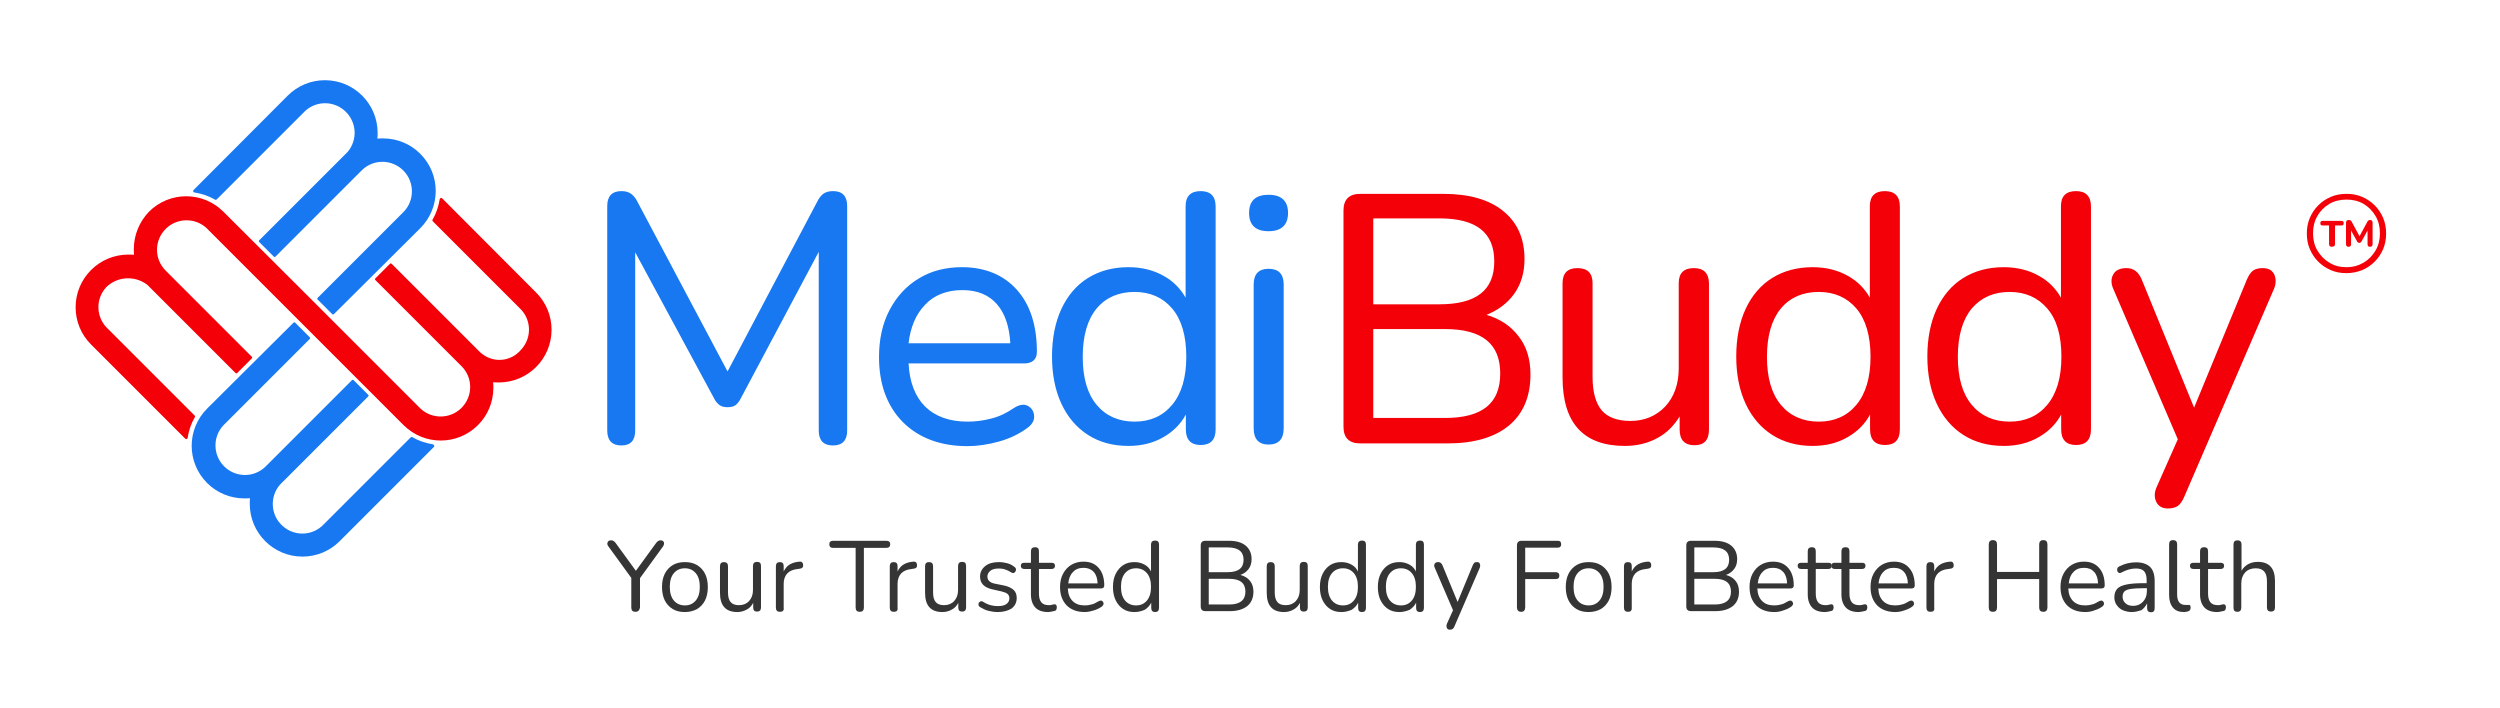 <svg width="1091" height="309" viewBox="0 0 1091 309" fill="none" xmlns="http://www.w3.org/2000/svg">
<path d="M188.898 193.9C185.798 193.4 182.698 192.4 179.998 190.8C179.698 190.6 179.398 190.7 179.198 190.9L141.498 228.6C136.698 233.9 128.598 234.3 123.298 229.5C118.098 224.8 117.598 216.9 122.098 211.6L122.398 211.3L122.498 211.2C122.798 210.9 122.998 210.6 123.298 210.4L160.698 173C160.898 172.8 160.898 172.5 160.698 172.3L154.298 165.9C154.098 165.7 153.798 165.7 153.598 165.9L116.198 203.3L116.098 203.4L115.898 203.6C110.798 208.6 102.698 208.5 97.698 203.4C92.898 198.5 92.798 190.6 97.498 185.6L97.898 185.2L135.198 147.9C135.398 147.7 135.398 147.4 135.198 147.2L128.798 140.8C128.598 140.6 128.298 140.6 128.098 140.8L90.398 178.3C81.398 187.3 81.398 201.8 90.398 210.8C94.698 215.1 100.498 217.5 106.598 217.5C107.398 217.5 108.298 217.5 109.098 217.4C108.998 218.2 108.998 219.1 108.998 219.9C108.998 232.6 119.298 242.9 131.998 242.9C138.098 242.9 143.898 240.5 148.198 236.2L189.298 195.1C189.598 194.8 189.598 194.4 189.298 194.2C189.198 194 188.998 194 188.898 193.9Z" fill="#1778F2"/>
<path d="M84.898 84C87.998 84.5 91.098 85.5 93.798 87.1C94.098 87.3 94.398 87.2 94.598 87L132.298 49.3C137.098 44 145.198 43.6 150.498 48.4C155.698 53.1 156.198 61 151.698 66.3L151.398 66.6L151.298 66.7C150.998 67 150.798 67.3 150.498 67.5L113.098 104.9C112.898 105.1 112.898 105.4 113.098 105.6L119.498 112C119.698 112.2 119.998 112.2 120.198 112L157.598 74.6L157.698 74.5L157.898 74.3C162.998 69.3 171.098 69.4 176.098 74.5C180.898 79.4 180.998 87.3 176.298 92.3L175.898 92.7L138.598 130C138.398 130.2 138.398 130.5 138.598 130.7L144.998 137.1C145.198 137.3 145.498 137.3 145.698 137.1L183.398 99.6C192.398 90.6 192.398 76.1 183.398 67.1C179.098 62.8 173.298 60.4 167.198 60.4C166.398 60.4 165.498 60.4 164.698 60.5C164.798 59.7 164.798 58.8 164.798 58C164.798 45.3 154.498 35 141.798 35C135.698 35 129.898 37.4 125.598 41.7L84.498 82.9C84.198 83.2 84.198 83.6 84.498 83.8C84.598 83.9 84.798 84 84.898 84Z" fill="#1778F2"/>
<path d="M191.9 86.9C191.4 90 190.4 93.1 188.8 95.8C188.6 96.1 188.7 96.4 188.9 96.6L226.6 134.3C231.9 139.1 232.3 147.2 227.5 152.5L227.4 152.6C223.1 157.8 215.4 158.6 210.1 154.2C209.8 154 209.5 153.7 209.2 153.4L209.1 153.3C208.8 153 208.5 152.8 208.3 152.5L170.9 115.1C170.7 114.9 170.4 114.9 170.2 115.1L163.8 121.5C163.6 121.7 163.6 122 163.8 122.2L201.2 159.6L201.3 159.7L201.5 159.9C206.5 165 206.4 173.1 201.3 178.1C196.4 182.9 188.5 183 183.5 178.3L183.1 177.9L148.9 143.7L135.3 130.1L97.5 92.4C88.5 83.4 74 83.4 65 92.4C60.8 96.8 58.4 102.6 58.4 108.7C58.4 109.5 58.4 110.4 58.5 111.2C57.7 111.1 56.8 111.1 56 111.1C43.3 111.1 33 121.4 33 134.1C33 140.2 35.4 146 39.7 150.3L80.8 191.4C81.1 191.7 81.5 191.7 81.7 191.4C81.8 191.3 81.9 191.2 81.9 191C82.4 187.9 83.4 184.8 85 182.1C85.2 181.8 85.1 181.5 84.9 181.3L47.2 143.6C41.9 138.8 41.5 130.7 46.3 125.4C51.1 120.6 58.8 120.1 64.3 124.3L64.5 124.5L64.6 124.6C64.9 124.9 65.2 125.1 65.4 125.4L102.8 162.8C103 163 103.3 163 103.5 162.8L109.9 156.4C110.1 156.2 110.1 155.9 109.9 155.7L72.5 118.3L72.4 118.2L72.2 118C67.2 112.9 67.3 104.8 72.4 99.8C77.3 95 85.2 94.9 90.2 99.6L90.6 100L127.7 137.1L141.5 150.9L176.1 185.5C185.1 194.5 199.6 194.5 208.6 185.5C212.9 181.2 215.3 175.4 215.3 169.3C215.3 168.5 215.3 167.6 215.2 166.8C216 166.9 216.9 166.9 217.7 166.9C230.4 166.9 240.7 156.6 240.7 143.9C240.7 137.8 238.3 132 234 127.7L193 86.6C192.7 86.3 192.3 86.3 192.1 86.6C192 86.7 191.9 86.8 191.9 86.9Z" fill="#F40009"/>
<path d="M363.6 83.4C361.8 83.4 360.4 83.8 359.4 84.5C358.4 85.2 357.5 86.3 356.7 87.9L317.5 162.1L278.1 87.9C277.3 86.3 276.3 85.2 275.3 84.5C274.3 83.8 272.9 83.4 271.2 83.4C267.1 83.4 265 85.6 265 89.9V187.9C265 192.2 267.1 194.4 271.2 194.4C275.2 194.4 277.2 192.2 277.2 187.9V110.1L311.6 173.8C312.2 175.1 313 176 313.9 176.7C314.8 177.4 316 177.7 317.5 177.7C319 177.7 320.2 177.4 321 176.8C321.8 176.2 322.6 175.2 323.3 173.8L357.3 109.9V187.9C357.3 192.2 359.4 194.4 363.5 194.4C367.6 194.4 369.7 192.2 369.7 187.9V89.9C369.7 85.6 367.6 83.4 363.6 83.4ZM452.5 153.5C452.5 142.1 449.6 133 443.8 126.5C438 120 429.9 116.6 419.8 116.6C412.7 116.6 406.4 118.2 401 121.5C395.6 124.7 391.3 129.4 388.2 135.3C385.1 141.2 383.6 148.1 383.6 155.8C383.6 167.7 387.1 177.2 394 184.2C400.9 191.1 410.4 194.7 422.2 194.7C426.6 194.7 431.2 194 435.9 192.7C440.6 191.4 444.7 189.4 448 187C450.2 185.5 451.4 183.7 451.3 181.7C451.2 179.7 450.4 178.2 448.7 177.2C447 176.2 444.9 176.5 442.4 178.1C439.2 180.3 435.8 181.9 432.4 182.7C429 183.6 425.5 184 422.2 184C414.4 184 408.2 181.8 403.7 177.4C399.4 173.1 396.9 166.8 396.5 158.6H446.9C450.5 158.6 452.5 156.9 452.5 153.5ZM396.5 149.8C397.3 142.9 399.6 137.3 403.6 133.1C407.6 128.8 413.1 126.6 420 126.6C426.5 126.6 431.6 128.7 435.1 132.8C438.6 136.8 440.5 142.6 440.9 149.8H396.5ZM524 83.4C519.6 83.4 517.4 85.6 517.4 90V129.9C515.2 126 512.1 122.8 508 120.5C503.5 117.9 498.3 116.6 492.4 116.6C485.7 116.6 479.8 118.2 474.8 121.3C469.8 124.4 465.9 129 463.2 134.8C460.5 140.6 459.1 147.6 459.1 155.6C459.1 163.5 460.5 170.4 463.2 176.2C465.9 182 469.8 186.6 474.8 189.8C479.8 193 485.7 194.6 492.4 194.6C498.3 194.6 503.5 193.3 508 190.6C512.1 188.2 515.3 185 517.5 180.9V187.4C517.5 191.9 519.7 194.2 524 194.2C528.3 194.2 530.5 191.9 530.5 187.4V90.1C530.5 85.7 528.3 83.4 524 83.4ZM517.7 155.7C517.7 164.8 515.6 171.8 511.5 176.7C507.4 181.6 501.9 184 495.1 184C488.2 184 482.6 181.5 478.6 176.7C474.5 171.8 472.5 164.8 472.5 155.7C472.5 146.5 474.6 139.4 478.6 134.6C482.6 129.8 488.2 127.4 495.1 127.4C501.9 127.4 507.4 129.8 511.5 134.6C515.6 139.4 517.7 146.5 517.7 155.7ZM553.6 100.9C559.2 100.9 562.1 98.2 562.1 92.9C562.1 87.7 559.2 85 553.6 85C548 85 545.1 87.6 545.1 92.9C545.1 98.2 547.9 100.9 553.6 100.9ZM553.6 117.3C549.3 117.3 547.1 119.6 547.1 124.2V186.9C547.1 191.6 549.3 194 553.6 194C558 194 560.2 191.6 560.2 186.9V124.2C560.2 119.6 558 117.3 553.6 117.3Z" fill="#1778F2"/>
<path d="M648.697 137.4C653.697 135.4 657.697 132.4 660.597 128.5C663.697 124.3 665.297 119.1 665.297 113.1C665.297 104.1 662.197 97.1 655.997 92.1C649.897 87.1 641.097 84.6 629.897 84.6H593.597C588.797 84.6 586.297 87 586.297 91.9V186.2C586.297 191 588.697 193.5 593.597 193.5H631.797C643.197 193.5 652.097 190.9 658.397 185.8C664.697 180.6 667.897 173.1 667.897 163.4C667.897 156.6 666.097 150.9 662.497 146.5C659.097 142.1 654.497 139.1 648.697 137.4ZM654.697 163C654.697 176.1 646.797 182.4 630.497 182.4H599.297V143.6H630.497C646.797 143.6 654.697 150 654.697 163ZM599.297 132.8V95.3H628.097C644.297 95.3 652.097 101.5 652.097 114.1C652.097 126.7 644.197 132.8 628.097 132.8H599.297ZM739.197 117C734.797 117 732.597 119.2 732.597 123.6V160.7C732.597 167.6 730.597 173.2 726.697 177.4C722.797 181.5 717.697 183.7 711.497 183.7C705.797 183.7 701.597 182.1 698.997 179.1C696.397 176 694.997 171.1 694.997 164.6V123.6C694.997 119.2 692.797 117 688.397 117C684.097 117 681.897 119.2 681.897 123.6V164.7C681.897 184.6 690.997 194.6 709.097 194.6C714.397 194.6 719.297 193.4 723.597 191C727.497 188.8 730.597 185.7 732.997 181.7V187.5C732.997 192 735.197 194.3 739.497 194.3C743.697 194.3 745.797 192 745.797 187.5V123.6C745.697 119.2 743.497 117 739.197 117ZM822.597 83.4C818.197 83.4 815.997 85.6 815.997 90V129.9C813.797 126 810.697 122.8 806.597 120.5C802.097 117.9 796.897 116.6 790.997 116.6C784.297 116.6 778.397 118.2 773.397 121.3C768.397 124.4 764.497 129 761.797 134.8C759.097 140.6 757.697 147.6 757.697 155.6C757.697 163.5 759.097 170.4 761.797 176.2C764.497 182 768.397 186.6 773.397 189.8C778.397 193 784.297 194.6 790.997 194.6C796.897 194.6 802.097 193.3 806.597 190.6C810.697 188.2 813.897 185 816.097 180.9V187.4C816.097 191.9 818.297 194.2 822.597 194.2C826.897 194.2 829.097 191.9 829.097 187.4V90.1C829.097 85.7 826.897 83.4 822.597 83.4ZM816.297 155.7C816.297 164.8 814.197 171.8 810.097 176.7C805.997 181.6 800.497 184 793.697 184C786.797 184 781.197 181.5 777.197 176.7C773.097 171.8 771.097 164.8 771.097 155.7C771.097 146.5 773.197 139.4 777.197 134.6C781.197 129.8 786.797 127.4 793.697 127.4C800.497 127.4 805.997 129.8 810.097 134.6C814.197 139.4 816.297 146.5 816.297 155.7ZM905.997 83.4C901.597 83.4 899.397 85.6 899.397 90V129.9C897.197 126 894.097 122.8 889.997 120.5C885.497 117.9 880.297 116.6 874.397 116.6C867.697 116.6 861.797 118.2 856.797 121.3C851.797 124.4 847.897 129 845.197 134.8C842.497 140.6 841.097 147.6 841.097 155.6C841.097 163.5 842.497 170.4 845.197 176.2C847.897 182 851.797 186.6 856.797 189.8C861.797 193 867.697 194.6 874.397 194.6C880.297 194.6 885.497 193.3 889.997 190.6C894.097 188.2 897.297 185 899.497 180.9V187.4C899.497 191.9 901.697 194.2 905.997 194.2C910.297 194.2 912.497 191.9 912.497 187.4V90.1C912.497 85.7 910.297 83.4 905.997 83.4ZM899.597 155.7C899.597 164.8 897.497 171.8 893.397 176.7C889.297 181.6 883.797 184 876.997 184C870.097 184 864.497 181.5 860.497 176.7C856.397 171.8 854.397 164.8 854.397 155.7C854.397 146.5 856.497 139.4 860.497 134.6C864.597 129.8 870.097 127.4 876.997 127.4C883.797 127.4 889.297 129.8 893.397 134.6C897.597 139.4 899.597 146.5 899.597 155.7ZM992.497 119.8C991.597 117.9 989.897 117 987.397 117C985.597 117 984.197 117.4 983.197 118.1C982.197 118.9 981.297 120.2 980.497 122.1L957.497 177.9L934.697 122.1C933.297 118.7 931.097 117 928.097 117C925.197 117 923.197 117.9 922.197 119.8C921.197 121.6 921.197 123.8 922.297 126.2L950.397 191.7L941.097 212.7C940.097 215 940.097 217.2 940.997 219C941.897 220.9 943.597 221.9 946.097 221.9C947.897 221.9 949.297 221.5 950.397 220.8C951.397 220.1 952.397 218.7 953.197 216.8L992.397 126C993.297 123.8 993.297 121.6 992.497 119.8Z" fill="#F40009"/>
<path d="M277.298 266.999C276.098 266.999 275.498 266.399 275.498 265.099V252.199L265.398 238.299C264.998 237.699 264.898 237.199 265.198 236.599C265.498 235.999 265.898 235.799 266.698 235.799C267.498 235.799 268.098 236.199 268.698 236.999L277.498 249.099L286.298 236.999C286.898 236.199 287.498 235.799 288.298 235.799C288.998 235.799 289.498 236.099 289.698 236.599C289.898 237.099 289.798 237.699 289.398 238.399L279.298 252.299V265.099C279.098 266.299 278.498 266.999 277.298 266.999ZM298.898 267.099C296.798 267.099 295.098 266.699 293.598 265.799C292.098 264.899 290.898 263.599 290.098 261.999C289.298 260.399 288.898 258.399 288.898 256.199C288.898 253.999 289.298 251.999 290.098 250.399C290.898 248.799 292.098 247.499 293.598 246.599C295.098 245.699 296.898 245.299 298.898 245.299C300.898 245.299 302.698 245.699 304.198 246.599C305.698 247.499 306.898 248.799 307.698 250.399C308.498 251.999 308.898 253.999 308.898 256.199C308.898 258.399 308.498 260.399 307.698 261.999C306.898 263.599 305.698 264.899 304.198 265.799C302.698 266.599 300.898 267.099 298.898 267.099ZM298.898 264.199C300.898 264.199 302.398 263.499 303.598 262.099C304.798 260.699 305.398 258.699 305.398 256.099C305.398 253.499 304.798 251.499 303.598 250.099C302.398 248.699 300.798 247.999 298.898 247.999C296.898 247.999 295.298 248.699 294.098 250.099C292.898 251.499 292.298 253.499 292.298 256.099C292.298 258.699 292.898 260.699 294.098 262.099C295.298 263.499 296.898 264.199 298.898 264.199ZM321.798 267.099C316.698 267.099 314.198 264.299 314.198 258.699V247.099C314.198 245.899 314.798 245.299 315.898 245.299C317.098 245.299 317.698 245.899 317.698 247.099V258.599C317.698 260.499 318.098 261.899 318.898 262.799C319.698 263.699 320.898 264.099 322.498 264.099C324.298 264.099 325.798 263.499 326.898 262.299C327.998 261.099 328.598 259.499 328.598 257.499V246.999C328.598 245.799 329.198 245.199 330.398 245.199C331.598 245.199 332.098 245.799 332.098 246.999V265.099C332.098 266.299 331.498 266.899 330.398 266.899C329.198 266.899 328.698 266.299 328.698 265.099V263.099C327.998 264.399 327.098 265.399 325.898 265.999C324.598 266.699 323.298 267.099 321.798 267.099ZM340.398 266.999C339.198 266.999 338.598 266.399 338.598 265.199V247.099C338.598 245.899 339.198 245.299 340.298 245.299C341.498 245.299 341.998 245.899 341.998 247.099V249.399C342.598 248.099 343.498 246.999 344.698 246.299C345.898 245.599 347.398 245.199 348.998 245.099C349.898 244.999 350.398 245.499 350.498 246.499C350.598 247.499 350.098 248.099 348.898 248.199L348.198 248.299C346.198 248.499 344.698 249.099 343.598 250.199C342.598 251.299 341.998 252.799 341.998 254.699V265.199C342.198 266.399 341.598 266.999 340.398 266.999ZM375.198 266.999C373.998 266.999 373.398 266.399 373.398 265.099V239.099H363.598C362.498 239.099 361.898 238.599 361.898 237.499C361.898 236.499 362.498 235.999 363.598 235.999H386.798C387.898 235.999 388.498 236.499 388.498 237.499C388.498 238.499 387.898 239.099 386.798 239.099H376.998V265.099C376.998 266.399 376.398 266.999 375.198 266.999ZM390.098 266.999C388.898 266.999 388.298 266.399 388.298 265.199V247.099C388.298 245.899 388.898 245.299 389.998 245.299C391.198 245.299 391.698 245.899 391.698 247.099V249.399C392.298 248.099 393.198 246.999 394.398 246.299C395.598 245.599 397.098 245.199 398.698 245.099C399.598 244.999 400.098 245.499 400.198 246.499C400.298 247.499 399.798 248.099 398.598 248.199L397.898 248.299C395.898 248.499 394.398 249.099 393.298 250.199C392.298 251.299 391.698 252.799 391.698 254.699V265.199C391.898 266.399 391.298 266.999 390.098 266.999ZM411.298 267.099C406.198 267.099 403.698 264.299 403.698 258.699V247.099C403.698 245.899 404.298 245.299 405.398 245.299C406.598 245.299 407.198 245.899 407.198 247.099V258.599C407.198 260.499 407.598 261.899 408.398 262.799C409.198 263.699 410.398 264.099 411.998 264.099C413.798 264.099 415.298 263.499 416.398 262.299C417.498 261.099 418.098 259.499 418.098 257.499V246.999C418.098 245.799 418.698 245.199 419.898 245.199C421.098 245.199 421.598 245.799 421.598 246.999V265.099C421.598 266.299 420.998 266.899 419.898 266.899C418.698 266.899 418.198 266.299 418.198 265.099V263.099C417.498 264.399 416.598 265.399 415.398 265.999C414.198 266.699 412.798 267.099 411.298 267.099ZM435.398 267.099C434.098 267.099 432.798 266.899 431.498 266.599C430.198 266.299 428.998 265.699 427.798 264.999C427.298 264.699 426.998 264.299 426.998 263.799C426.998 263.299 427.198 262.899 427.598 262.599C427.998 262.299 428.498 262.299 428.998 262.599C430.098 263.299 431.198 263.799 432.298 264.099C433.398 264.399 434.398 264.499 435.498 264.499C437.198 264.499 438.398 264.199 439.198 263.599C439.998 262.999 440.498 262.199 440.498 261.099C440.498 260.299 440.198 259.599 439.698 259.199C439.098 258.699 438.298 258.399 437.098 258.099L433.098 257.199C429.498 256.399 427.698 254.599 427.698 251.599C427.698 249.699 428.498 248.199 429.998 246.999C431.498 245.799 433.498 245.299 435.998 245.299C437.198 245.299 438.398 245.499 439.598 245.799C440.798 246.099 441.798 246.699 442.698 247.399C443.198 247.699 443.398 248.199 443.398 248.699C443.298 249.199 443.098 249.599 442.698 249.899C442.298 250.199 441.798 250.099 441.298 249.799C440.398 249.199 439.498 248.799 438.598 248.499C437.698 248.199 436.798 248.099 435.898 248.099C434.298 248.099 432.998 248.399 432.198 249.099C431.398 249.699 430.898 250.599 430.898 251.599C430.898 253.199 431.998 254.299 434.098 254.699L438.098 255.499C439.998 255.899 441.398 256.599 442.298 257.399C443.298 258.299 443.698 259.499 443.698 260.999C443.698 262.899 442.898 264.499 441.398 265.599C439.898 266.499 437.898 267.099 435.398 267.099ZM457.398 267.099C454.898 267.099 452.998 266.399 451.798 265.099C450.598 263.799 449.898 261.899 449.898 259.399V248.299H446.998C445.998 248.299 445.498 247.799 445.498 246.899C445.498 245.999 445.998 245.599 446.998 245.599H449.898V240.599C449.898 239.399 450.498 238.799 451.698 238.799C452.898 238.799 453.398 239.399 453.398 240.599V245.599H458.898C459.898 245.599 460.398 245.999 460.398 246.899C460.398 247.799 459.898 248.299 458.898 248.299H453.398V258.999C453.398 260.699 453.698 261.899 454.398 262.799C455.098 263.699 456.198 264.099 457.798 264.099C458.398 264.099 458.798 263.999 459.198 263.899C459.598 263.799 459.898 263.699 460.198 263.699C460.498 263.699 460.698 263.799 460.898 263.999C461.098 264.199 461.198 264.599 461.198 264.999C461.198 265.299 461.098 265.699 460.998 265.999C460.898 266.299 460.598 266.499 460.298 266.599C459.998 266.699 459.498 266.799 458.898 266.899C458.398 266.999 457.798 267.099 457.398 267.099ZM473.398 267.099C470.098 267.099 467.398 266.099 465.498 264.199C463.598 262.199 462.598 259.599 462.598 256.199C462.598 253.999 462.998 252.099 463.898 250.399C464.798 248.699 465.998 247.399 467.498 246.499C468.998 245.599 470.798 245.099 472.798 245.099C475.698 245.099 477.898 245.999 479.498 247.899C481.098 249.699 481.898 252.299 481.898 255.499C481.898 256.399 481.398 256.799 480.398 256.799H465.998C466.098 259.199 466.798 260.999 468.098 262.299C469.398 263.599 471.098 264.199 473.398 264.199C474.398 264.199 475.298 264.099 476.298 263.799C477.298 263.599 478.198 263.099 479.198 262.499C479.898 262.099 480.398 261.999 480.898 262.199C481.298 262.499 481.598 262.899 481.598 263.399C481.598 263.899 481.298 264.399 480.698 264.799C479.698 265.499 478.598 265.999 477.298 266.399C475.998 266.799 474.698 267.099 473.398 267.099ZM472.898 247.799C470.898 247.799 469.298 248.399 468.198 249.699C466.998 250.899 466.398 252.599 466.198 254.599H478.998C478.898 252.499 478.398 250.799 477.298 249.599C476.198 248.399 474.698 247.799 472.898 247.799ZM495.098 267.099C493.198 267.099 491.598 266.699 490.198 265.799C488.798 264.899 487.698 263.599 486.898 261.999C486.098 260.399 485.698 258.399 485.698 256.199C485.698 253.899 486.098 251.999 486.898 250.399C487.698 248.799 488.798 247.499 490.198 246.599C491.598 245.699 493.198 245.299 495.098 245.299C496.798 245.299 498.198 245.699 499.498 246.399C500.798 247.099 501.698 248.099 502.298 249.399V237.699C502.298 236.499 502.898 235.899 504.098 235.899C505.298 235.899 505.798 236.499 505.798 237.699V265.299C505.798 266.499 505.198 267.099 504.098 267.099C502.998 267.099 502.398 266.499 502.398 265.299V262.999C501.798 264.299 500.798 265.299 499.598 266.099C498.198 266.699 496.698 267.099 495.098 267.099ZM495.798 264.199C497.798 264.199 499.298 263.499 500.498 262.099C501.698 260.699 502.298 258.699 502.298 256.099C502.298 253.499 501.698 251.499 500.498 250.099C499.298 248.699 497.698 247.999 495.798 247.999C493.798 247.999 492.198 248.699 490.998 250.099C489.798 251.499 489.198 253.499 489.198 256.099C489.198 258.699 489.798 260.699 490.998 262.099C492.198 263.499 493.798 264.199 495.798 264.199ZM525.998 266.699C524.698 266.699 523.998 265.999 523.998 264.699V237.999C523.998 236.699 524.698 235.999 525.998 235.999H536.298C539.498 235.999 541.898 236.699 543.598 238.099C545.298 239.499 546.198 241.499 546.198 243.999C546.198 245.699 545.798 247.099 544.898 248.299C543.998 249.499 542.798 250.399 541.298 250.899C543.098 251.399 544.498 252.199 545.498 253.499C546.498 254.699 546.998 256.299 546.998 258.199C546.998 260.899 546.098 262.999 544.298 264.499C542.498 265.899 539.998 266.699 536.798 266.699H525.998ZM527.498 249.699H535.798C540.398 249.699 542.698 247.899 542.698 244.299C542.698 240.699 540.398 238.899 535.798 238.899H527.498V249.699ZM527.498 263.799H536.498C541.098 263.799 543.498 261.899 543.498 258.199C543.498 254.499 541.198 252.599 536.498 252.599H527.498V263.799ZM560.398 267.099C555.298 267.099 552.798 264.299 552.798 258.699V247.099C552.798 245.899 553.398 245.299 554.498 245.299C555.698 245.299 556.298 245.899 556.298 247.099V258.599C556.298 260.499 556.698 261.899 557.498 262.799C558.298 263.699 559.498 264.099 561.098 264.099C562.898 264.099 564.398 263.499 565.498 262.299C566.598 261.099 567.198 259.499 567.198 257.499V246.999C567.198 245.799 567.798 245.199 568.998 245.199C570.198 245.199 570.698 245.799 570.698 246.999V265.099C570.698 266.299 570.098 266.899 568.998 266.899C567.798 266.899 567.298 266.299 567.298 265.099V263.099C566.598 264.399 565.698 265.399 564.498 265.999C563.298 266.699 561.898 267.099 560.398 267.099ZM585.398 267.099C583.498 267.099 581.898 266.699 580.498 265.799C579.098 264.899 577.998 263.599 577.198 261.999C576.398 260.399 575.998 258.399 575.998 256.199C575.998 253.899 576.398 251.999 577.198 250.399C577.998 248.799 579.098 247.499 580.498 246.599C581.898 245.699 583.498 245.299 585.398 245.299C587.098 245.299 588.498 245.699 589.798 246.399C591.098 247.099 591.998 248.099 592.598 249.399V237.699C592.598 236.499 593.198 235.899 594.398 235.899C595.598 235.899 596.098 236.499 596.098 237.699V265.299C596.098 266.499 595.498 267.099 594.398 267.099C593.198 267.099 592.698 266.499 592.698 265.299V262.999C592.098 264.299 591.098 265.299 589.898 266.099C588.498 266.699 586.998 267.099 585.398 267.099ZM586.098 264.199C588.098 264.199 589.598 263.499 590.798 262.099C591.998 260.699 592.598 258.699 592.598 256.099C592.598 253.499 591.998 251.499 590.798 250.099C589.598 248.699 587.998 247.999 586.098 247.999C584.098 247.999 582.498 248.699 581.298 250.099C580.098 251.499 579.498 253.499 579.498 256.099C579.498 258.699 580.098 260.699 581.298 262.099C582.498 263.499 584.098 264.199 586.098 264.199ZM610.698 267.099C608.798 267.099 607.198 266.699 605.798 265.799C604.398 264.899 603.298 263.599 602.498 261.999C601.698 260.399 601.298 258.399 601.298 256.199C601.298 253.899 601.698 251.999 602.498 250.399C603.298 248.799 604.398 247.499 605.798 246.599C607.198 245.699 608.798 245.299 610.698 245.299C612.398 245.299 613.798 245.699 615.098 246.399C616.398 247.099 617.298 248.099 617.898 249.399V237.699C617.898 236.499 618.498 235.899 619.698 235.899C620.898 235.899 621.398 236.499 621.398 237.699V265.299C621.398 266.499 620.798 267.099 619.698 267.099C618.498 267.099 617.998 266.499 617.998 265.299V262.999C617.398 264.299 616.398 265.299 615.198 266.099C613.798 266.699 612.298 267.099 610.698 267.099ZM611.398 264.199C613.398 264.199 614.898 263.499 616.098 262.099C617.298 260.699 617.898 258.699 617.898 256.099C617.898 253.499 617.298 251.499 616.098 250.099C614.898 248.699 613.298 247.999 611.398 247.999C609.398 247.999 607.798 248.699 606.598 250.099C605.398 251.499 604.798 253.499 604.798 256.099C604.798 258.699 605.398 260.699 606.598 262.099C607.798 263.499 609.398 264.199 611.398 264.199ZM632.698 274.799C631.998 274.799 631.598 274.499 631.398 273.999C631.198 273.499 631.198 272.899 631.398 272.299L634.098 266.299L626.098 247.699C625.798 246.999 625.798 246.499 626.098 245.999C626.398 245.499 626.898 245.299 627.698 245.299C628.498 245.299 629.098 245.799 629.498 246.699L636.098 262.699L642.698 246.699C642.898 246.199 643.198 245.799 643.398 245.599C643.598 245.399 643.998 245.299 644.498 245.299C645.198 245.299 645.598 245.499 645.798 245.999C645.998 246.499 645.998 247.099 645.798 247.699L634.698 273.399C634.498 273.899 634.198 274.299 633.898 274.499C633.598 274.699 633.198 274.799 632.698 274.799ZM663.898 266.999C662.598 266.999 661.998 266.299 661.998 264.999V237.999C661.998 236.699 662.698 235.999 663.998 235.999H679.798C680.798 235.999 681.298 236.499 681.298 237.499C681.298 238.499 680.798 238.999 679.798 238.999H665.598V249.699H678.898C679.898 249.699 680.498 250.199 680.498 251.199C680.498 252.199 679.998 252.699 678.898 252.699H665.598V264.999C665.598 266.299 664.998 266.999 663.898 266.999ZM693.298 267.099C691.198 267.099 689.498 266.699 687.998 265.799C686.498 264.899 685.298 263.599 684.498 261.999C683.698 260.399 683.298 258.399 683.298 256.199C683.298 253.999 683.698 251.999 684.498 250.399C685.298 248.799 686.498 247.499 687.998 246.599C689.498 245.699 691.298 245.299 693.298 245.299C695.298 245.299 697.098 245.699 698.598 246.599C700.098 247.499 701.298 248.799 702.098 250.399C702.898 251.999 703.298 253.999 703.298 256.199C703.298 258.399 702.898 260.399 702.098 261.999C701.298 263.599 700.098 264.899 698.598 265.799C697.098 266.599 695.298 267.099 693.298 267.099ZM693.298 264.199C695.298 264.199 696.798 263.499 697.998 262.099C699.198 260.699 699.798 258.699 699.798 256.099C699.798 253.499 699.198 251.499 697.998 250.099C696.798 248.699 695.198 247.999 693.298 247.999C691.298 247.999 689.698 248.699 688.498 250.099C687.298 251.499 686.698 253.499 686.698 256.099C686.698 258.699 687.298 260.699 688.498 262.099C689.698 263.499 691.298 264.199 693.298 264.199ZM710.498 266.999C709.298 266.999 708.698 266.399 708.698 265.199V247.099C708.698 245.899 709.298 245.299 710.398 245.299C711.598 245.299 712.098 245.899 712.098 247.099V249.399C712.698 248.099 713.598 246.999 714.798 246.299C715.998 245.599 717.498 245.199 719.098 245.099C719.998 244.999 720.498 245.499 720.598 246.499C720.698 247.499 720.198 248.099 718.998 248.199L718.298 248.299C716.298 248.499 714.798 249.099 713.698 250.199C712.698 251.299 712.098 252.799 712.098 254.699V265.199C712.198 266.399 711.598 266.999 710.498 266.999ZM737.898 266.699C736.598 266.699 735.898 265.999 735.898 264.699V237.999C735.898 236.699 736.598 235.999 737.898 235.999H748.198C751.398 235.999 753.798 236.699 755.498 238.099C757.198 239.499 758.098 241.499 758.098 243.999C758.098 245.699 757.698 247.099 756.798 248.299C755.898 249.499 754.698 250.399 753.198 250.899C754.998 251.399 756.398 252.199 757.398 253.499C758.398 254.699 758.898 256.299 758.898 258.199C758.898 260.899 757.998 262.999 756.198 264.499C754.398 265.899 751.898 266.699 748.698 266.699H737.898ZM739.398 249.699H747.698C752.298 249.699 754.598 247.899 754.598 244.299C754.598 240.699 752.298 238.899 747.698 238.899H739.398V249.699ZM739.398 263.799H748.398C752.998 263.799 755.398 261.899 755.398 258.199C755.398 254.499 753.098 252.599 748.398 252.599H739.398V263.799ZM774.298 267.099C770.998 267.099 768.298 266.099 766.398 264.199C764.498 262.199 763.498 259.599 763.498 256.199C763.498 253.999 763.898 252.099 764.798 250.399C765.698 248.699 766.898 247.399 768.398 246.499C769.898 245.599 771.698 245.099 773.698 245.099C776.598 245.099 778.798 245.999 780.398 247.899C781.998 249.699 782.798 252.299 782.798 255.499C782.798 256.399 782.298 256.799 781.298 256.799H766.898C766.998 259.199 767.698 260.999 768.998 262.299C770.298 263.599 771.998 264.199 774.298 264.199C775.298 264.199 776.198 264.099 777.198 263.799C778.198 263.599 779.098 263.099 780.098 262.499C780.798 262.099 781.298 261.999 781.798 262.199C782.198 262.499 782.498 262.899 782.498 263.399C782.498 263.899 782.198 264.399 781.598 264.799C780.598 265.499 779.498 265.999 778.198 266.399C776.898 266.899 775.598 267.099 774.298 267.099ZM773.798 247.799C771.798 247.799 770.198 248.399 769.098 249.699C767.898 250.899 767.298 252.599 767.098 254.599H779.898C779.798 252.499 779.298 250.799 778.198 249.599C777.098 248.399 775.698 247.799 773.798 247.799ZM796.398 267.099C793.898 267.099 791.998 266.399 790.798 265.099C789.598 263.799 788.898 261.899 788.898 259.399V248.299H785.998C784.998 248.299 784.498 247.799 784.498 246.899C784.498 245.999 784.998 245.599 785.998 245.599H788.898V240.599C788.898 239.399 789.498 238.799 790.698 238.799C791.898 238.799 792.398 239.399 792.398 240.599V245.599H797.898C798.898 245.599 799.398 245.999 799.398 246.899C799.398 247.799 798.898 248.299 797.898 248.299H792.398V258.999C792.398 260.699 792.698 261.899 793.398 262.799C794.098 263.699 795.198 264.099 796.798 264.099C797.398 264.099 797.798 263.999 798.198 263.899C798.598 263.799 798.898 263.699 799.198 263.699C799.498 263.699 799.698 263.799 799.898 263.999C800.098 264.199 800.198 264.599 800.198 264.999C800.198 265.299 800.098 265.699 799.998 265.999C799.898 266.299 799.598 266.499 799.298 266.599C798.998 266.699 798.498 266.799 797.898 266.899C797.398 266.999 796.898 267.099 796.398 267.099Z" fill="#353535"/>
<path d="M811.099 267.099C808.599 267.099 806.699 266.399 805.499 265.099C804.299 263.799 803.599 261.899 803.599 259.399V248.299H800.699C799.699 248.299 799.199 247.799 799.199 246.899C799.199 245.999 799.699 245.599 800.699 245.599H803.599V240.599C803.599 239.399 804.199 238.799 805.399 238.799C806.599 238.799 807.099 239.399 807.099 240.599V245.599H812.599C813.599 245.599 814.099 245.999 814.099 246.899C814.099 247.799 813.599 248.299 812.599 248.299H807.099V258.999C807.099 260.699 807.399 261.899 808.099 262.799C808.799 263.699 809.899 264.099 811.499 264.099C812.099 264.099 812.499 263.999 812.899 263.899C813.299 263.799 813.599 263.699 813.899 263.699C814.199 263.699 814.399 263.799 814.599 263.999C814.799 264.199 814.899 264.599 814.899 264.999C814.899 265.299 814.799 265.699 814.699 265.999C814.599 266.299 814.299 266.499 813.999 266.599C813.699 266.699 813.199 266.799 812.599 266.899C811.999 266.999 811.499 267.099 811.099 267.099ZM827.099 267.099C823.799 267.099 821.099 266.099 819.199 264.199C817.299 262.199 816.299 259.599 816.299 256.199C816.299 253.999 816.699 252.099 817.599 250.399C818.499 248.699 819.699 247.399 821.199 246.499C822.699 245.599 824.499 245.099 826.499 245.099C829.399 245.099 831.599 245.999 833.199 247.899C834.799 249.699 835.599 252.299 835.599 255.499C835.599 256.399 835.099 256.799 834.099 256.799H819.699C819.799 259.199 820.499 260.999 821.799 262.299C823.099 263.599 824.799 264.199 827.099 264.199C828.099 264.199 828.999 264.099 829.999 263.799C830.999 263.599 831.899 263.099 832.899 262.499C833.599 262.099 834.099 261.999 834.599 262.199C834.999 262.499 835.299 262.899 835.299 263.399C835.299 263.899 834.999 264.399 834.399 264.799C833.399 265.499 832.299 265.999 830.999 266.399C829.599 266.899 828.299 267.099 827.099 267.099ZM826.499 247.799C824.499 247.799 822.899 248.399 821.799 249.699C820.599 250.899 819.999 252.599 819.799 254.599H832.599C832.499 252.499 831.999 250.799 830.899 249.599C829.899 248.399 828.399 247.799 826.499 247.799ZM842.499 266.999C841.299 266.999 840.699 266.399 840.699 265.199V247.099C840.699 245.899 841.299 245.299 842.399 245.299C843.599 245.299 844.099 245.899 844.099 247.099V249.399C844.699 248.099 845.599 246.999 846.799 246.299C847.999 245.599 849.499 245.199 851.099 245.099C851.999 244.999 852.499 245.499 852.599 246.499C852.699 247.499 852.199 248.099 850.999 248.199L850.299 248.299C848.299 248.499 846.799 249.099 845.699 250.199C844.699 251.299 844.099 252.799 844.099 254.699V265.199C844.299 266.399 843.699 266.999 842.499 266.999ZM869.699 266.999C868.499 266.999 867.899 266.399 867.899 265.099V237.599C867.899 236.399 868.499 235.699 869.699 235.699C870.899 235.699 871.499 236.299 871.499 237.599V249.599H889.899V237.599C889.899 236.399 890.499 235.699 891.699 235.699C892.899 235.699 893.499 236.299 893.499 237.599V265.099C893.499 266.299 892.899 266.999 891.699 266.999C890.499 266.999 889.899 266.399 889.899 265.099V252.699H871.499V265.099C871.499 266.399 870.899 266.999 869.699 266.999ZM909.999 267.099C906.699 267.099 903.999 266.099 902.099 264.199C900.199 262.199 899.199 259.599 899.199 256.199C899.199 253.999 899.599 252.099 900.499 250.399C901.399 248.699 902.599 247.399 904.099 246.499C905.599 245.599 907.399 245.099 909.399 245.099C912.299 245.099 914.499 245.999 916.099 247.899C917.699 249.699 918.499 252.299 918.499 255.499C918.499 256.399 917.999 256.799 916.999 256.799H902.599C902.699 259.199 903.399 260.999 904.699 262.299C905.999 263.599 907.699 264.199 909.999 264.199C910.999 264.199 911.899 264.099 912.899 263.799C913.899 263.599 914.799 263.099 915.799 262.499C916.499 262.099 916.999 261.999 917.499 262.199C917.899 262.499 918.199 262.899 918.199 263.399C918.199 263.899 917.899 264.399 917.299 264.799C916.299 265.499 915.199 265.999 913.899 266.399C912.599 266.899 911.299 267.099 909.999 267.099ZM909.499 247.799C907.499 247.799 905.899 248.399 904.799 249.699C903.599 250.899 902.999 252.599 902.799 254.599H915.599C915.499 252.499 914.999 250.799 913.899 249.599C912.799 248.399 911.399 247.799 909.499 247.799ZM930.299 267.099C928.899 267.099 927.599 266.799 926.399 266.299C925.199 265.799 924.399 264.999 923.699 263.999C922.999 262.999 922.699 261.899 922.699 260.699C922.699 259.199 923.099 257.899 923.899 256.999C924.699 256.099 925.999 255.499 927.899 255.099C929.699 254.699 932.299 254.499 935.399 254.499H936.799V253.199C936.799 251.399 936.399 250.099 935.699 249.299C934.999 248.499 933.799 248.099 932.199 248.099C931.199 248.099 930.199 248.199 929.099 248.499C928.099 248.799 926.999 249.199 925.899 249.799C925.399 250.099 924.999 250.099 924.699 249.999C924.399 249.799 924.099 249.599 923.999 249.199C923.899 248.799 923.899 248.499 923.999 248.099C924.099 247.699 924.399 247.399 924.799 247.199C925.999 246.599 927.299 246.099 928.599 245.799C929.899 245.499 931.099 245.399 932.199 245.399C934.899 245.399 936.899 246.099 938.299 247.399C939.599 248.699 940.299 250.799 940.299 253.599V265.399C940.299 266.599 939.799 267.199 938.699 267.199C937.599 267.199 936.999 266.599 936.999 265.399V263.299C936.399 264.499 935.599 265.499 934.499 266.299C933.199 266.699 931.799 267.099 930.299 267.099ZM930.899 264.399C932.599 264.399 934.099 263.799 935.199 262.599C936.299 261.399 936.899 259.899 936.899 257.999V256.699H935.399C933.099 256.699 931.199 256.799 929.899 256.999C928.599 257.199 927.599 257.599 927.099 258.099C926.599 258.599 926.299 259.399 926.299 260.299C926.299 261.499 926.699 262.499 927.499 263.199C928.299 263.999 929.399 264.399 930.899 264.399ZM953.099 267.099C950.999 267.099 949.399 266.499 948.299 265.199C947.199 263.899 946.599 262.099 946.599 259.699V237.499C946.599 236.299 947.199 235.699 948.299 235.699C949.499 235.699 950.099 236.299 950.099 237.499V259.399C950.099 262.499 951.299 263.999 953.799 263.999H955.099C955.399 263.999 955.599 263.999 955.799 264.199C955.899 264.399 955.999 264.699 955.999 265.199C955.999 266.199 955.499 266.699 954.499 266.899C954.299 266.999 953.999 266.999 953.799 266.999C953.599 267.099 953.299 267.099 953.099 267.099ZM967.599 267.099C965.099 267.099 963.199 266.399 961.999 265.099C960.799 263.799 960.099 261.899 960.099 259.399V248.299H957.199C956.199 248.299 955.699 247.799 955.699 246.899C955.699 245.999 956.199 245.599 957.199 245.599H960.099V240.599C960.099 239.399 960.699 238.799 961.899 238.799C963.099 238.799 963.599 239.399 963.599 240.599V245.599H969.099C970.099 245.599 970.599 245.999 970.599 246.899C970.599 247.799 970.099 248.299 969.099 248.299H963.599V258.999C963.599 260.699 963.899 261.899 964.599 262.799C965.299 263.699 966.399 264.099 967.999 264.099C968.599 264.099 968.999 263.999 969.399 263.899C969.799 263.799 970.099 263.699 970.399 263.699C970.699 263.699 970.899 263.799 971.099 263.999C971.299 264.199 971.399 264.599 971.399 264.999C971.399 265.299 971.299 265.699 971.199 265.999C971.099 266.299 970.799 266.499 970.499 266.599C970.199 266.699 969.699 266.799 969.099 266.899C968.599 266.999 968.099 267.099 967.599 267.099ZM976.399 266.999C975.199 266.999 974.699 266.399 974.699 265.199V237.599C974.699 236.399 975.299 235.799 976.399 235.799C977.599 235.799 978.199 236.399 978.199 237.599V249.099C978.899 247.799 979.899 246.899 981.099 246.199C982.399 245.499 983.799 245.199 985.299 245.199C990.299 245.199 992.799 247.999 992.799 253.499V265.099C992.799 266.299 992.199 266.899 991.099 266.899C989.899 266.899 989.299 266.299 989.299 265.099V253.699C989.299 251.699 988.899 250.299 988.099 249.399C987.299 248.499 986.099 247.999 984.399 247.999C982.499 247.999 980.899 248.599 979.799 249.799C978.699 250.999 978.099 252.599 978.099 254.599V265.099C978.099 266.399 977.499 266.999 976.399 266.999Z" fill="#353535"/>
<path d="M1024 119.2C1021.5 119.2 1019.3 118.8 1017.2 117.9C1015.1 117 1013.3 115.8 1011.7 114.2C1010.1 112.6 1008.9 110.8 1008 108.7C1007.1 106.6 1006.7 104.3 1006.7 101.9C1006.7 99.5 1007.1 97.2 1008 95.1C1008.9 93 1010.1 91.2 1011.7 89.6C1013.3 88 1015.1 86.8 1017.2 85.9C1019.3 85 1021.6 84.6 1024 84.6C1026.5 84.6 1028.7 85 1030.8 85.9C1032.9 86.8 1034.7 88 1036.3 89.6C1037.9 91.2 1039.1 93 1040 95.1C1040.9 97.2 1041.3 99.5 1041.3 101.9C1041.3 104.3 1040.9 106.6 1040 108.7C1039.1 110.8 1037.9 112.6 1036.3 114.2C1034.7 115.8 1032.9 117 1030.8 117.9C1028.7 118.7 1026.5 119.2 1024 119.2ZM1024 116.6C1026.8 116.6 1029.3 115.9 1031.5 114.6C1033.7 113.3 1035.4 111.5 1036.7 109.3C1038 107.1 1038.6 104.6 1038.6 101.8C1038.6 99 1038 96.5 1036.7 94.3C1035.4 92.1 1033.7 90.3 1031.5 89C1029.3 87.7 1026.8 87.1 1024 87.1C1021.2 87.1 1018.7 87.7 1016.5 89C1014.3 90.3 1012.5 92.1 1011.3 94.3C1010 96.5 1009.4 99 1009.4 101.8C1009.4 104.6 1010 107.1 1011.3 109.3C1012.6 111.5 1014.3 113.3 1016.5 114.6C1018.7 116 1021.2 116.6 1024 116.6Z" fill="#F40009"/>
<path d="M1017.6 107.7C1017.2 107.7 1016.9 107.6 1016.7 107.4C1016.5 107.2 1016.4 106.9 1016.4 106.5V98.4H1013.6C1012.9 98.4 1012.6 98.1 1012.6 97.4C1012.6 96.7 1012.9 96.4 1013.6 96.4H1021.8C1022.5 96.4 1022.8 96.7 1022.8 97.4C1022.8 98.1 1022.5 98.4 1021.8 98.4H1019V106.5C1019 106.9 1018.9 107.2 1018.7 107.4C1018.3 107.5 1018 107.7 1017.6 107.7ZM1024.9 107.7C1024.5 107.7 1024.3 107.6 1024.1 107.4C1023.9 107.2 1023.8 106.9 1023.8 106.5V97.2C1023.8 96.8 1023.9 96.5 1024.1 96.3C1024.3 96.1 1024.6 96 1025 96C1025.3 96 1025.6 96.1 1025.8 96.2C1026 96.3 1026.2 96.5 1026.3 96.8L1029.7 103.1L1033.1 96.8C1033.3 96.5 1033.4 96.3 1033.6 96.2C1033.8 96.1 1034 96 1034.3 96C1034.7 96 1034.9 96.1 1035.1 96.3C1035.3 96.5 1035.4 96.8 1035.4 97.2V106.5C1035.4 107.3 1035 107.7 1034.3 107.7C1033.5 107.7 1033.2 107.3 1033.2 106.5V100.6L1030.6 105.3C1030.5 105.5 1030.3 105.7 1030.2 105.8C1030.1 105.9 1029.9 106 1029.6 106C1029.4 106 1029.2 105.9 1029 105.8C1028.8 105.7 1028.7 105.5 1028.6 105.3L1026 100.6V106.5C1026 107.3 1025.7 107.7 1024.9 107.7Z" fill="#F40009"/>
</svg>
